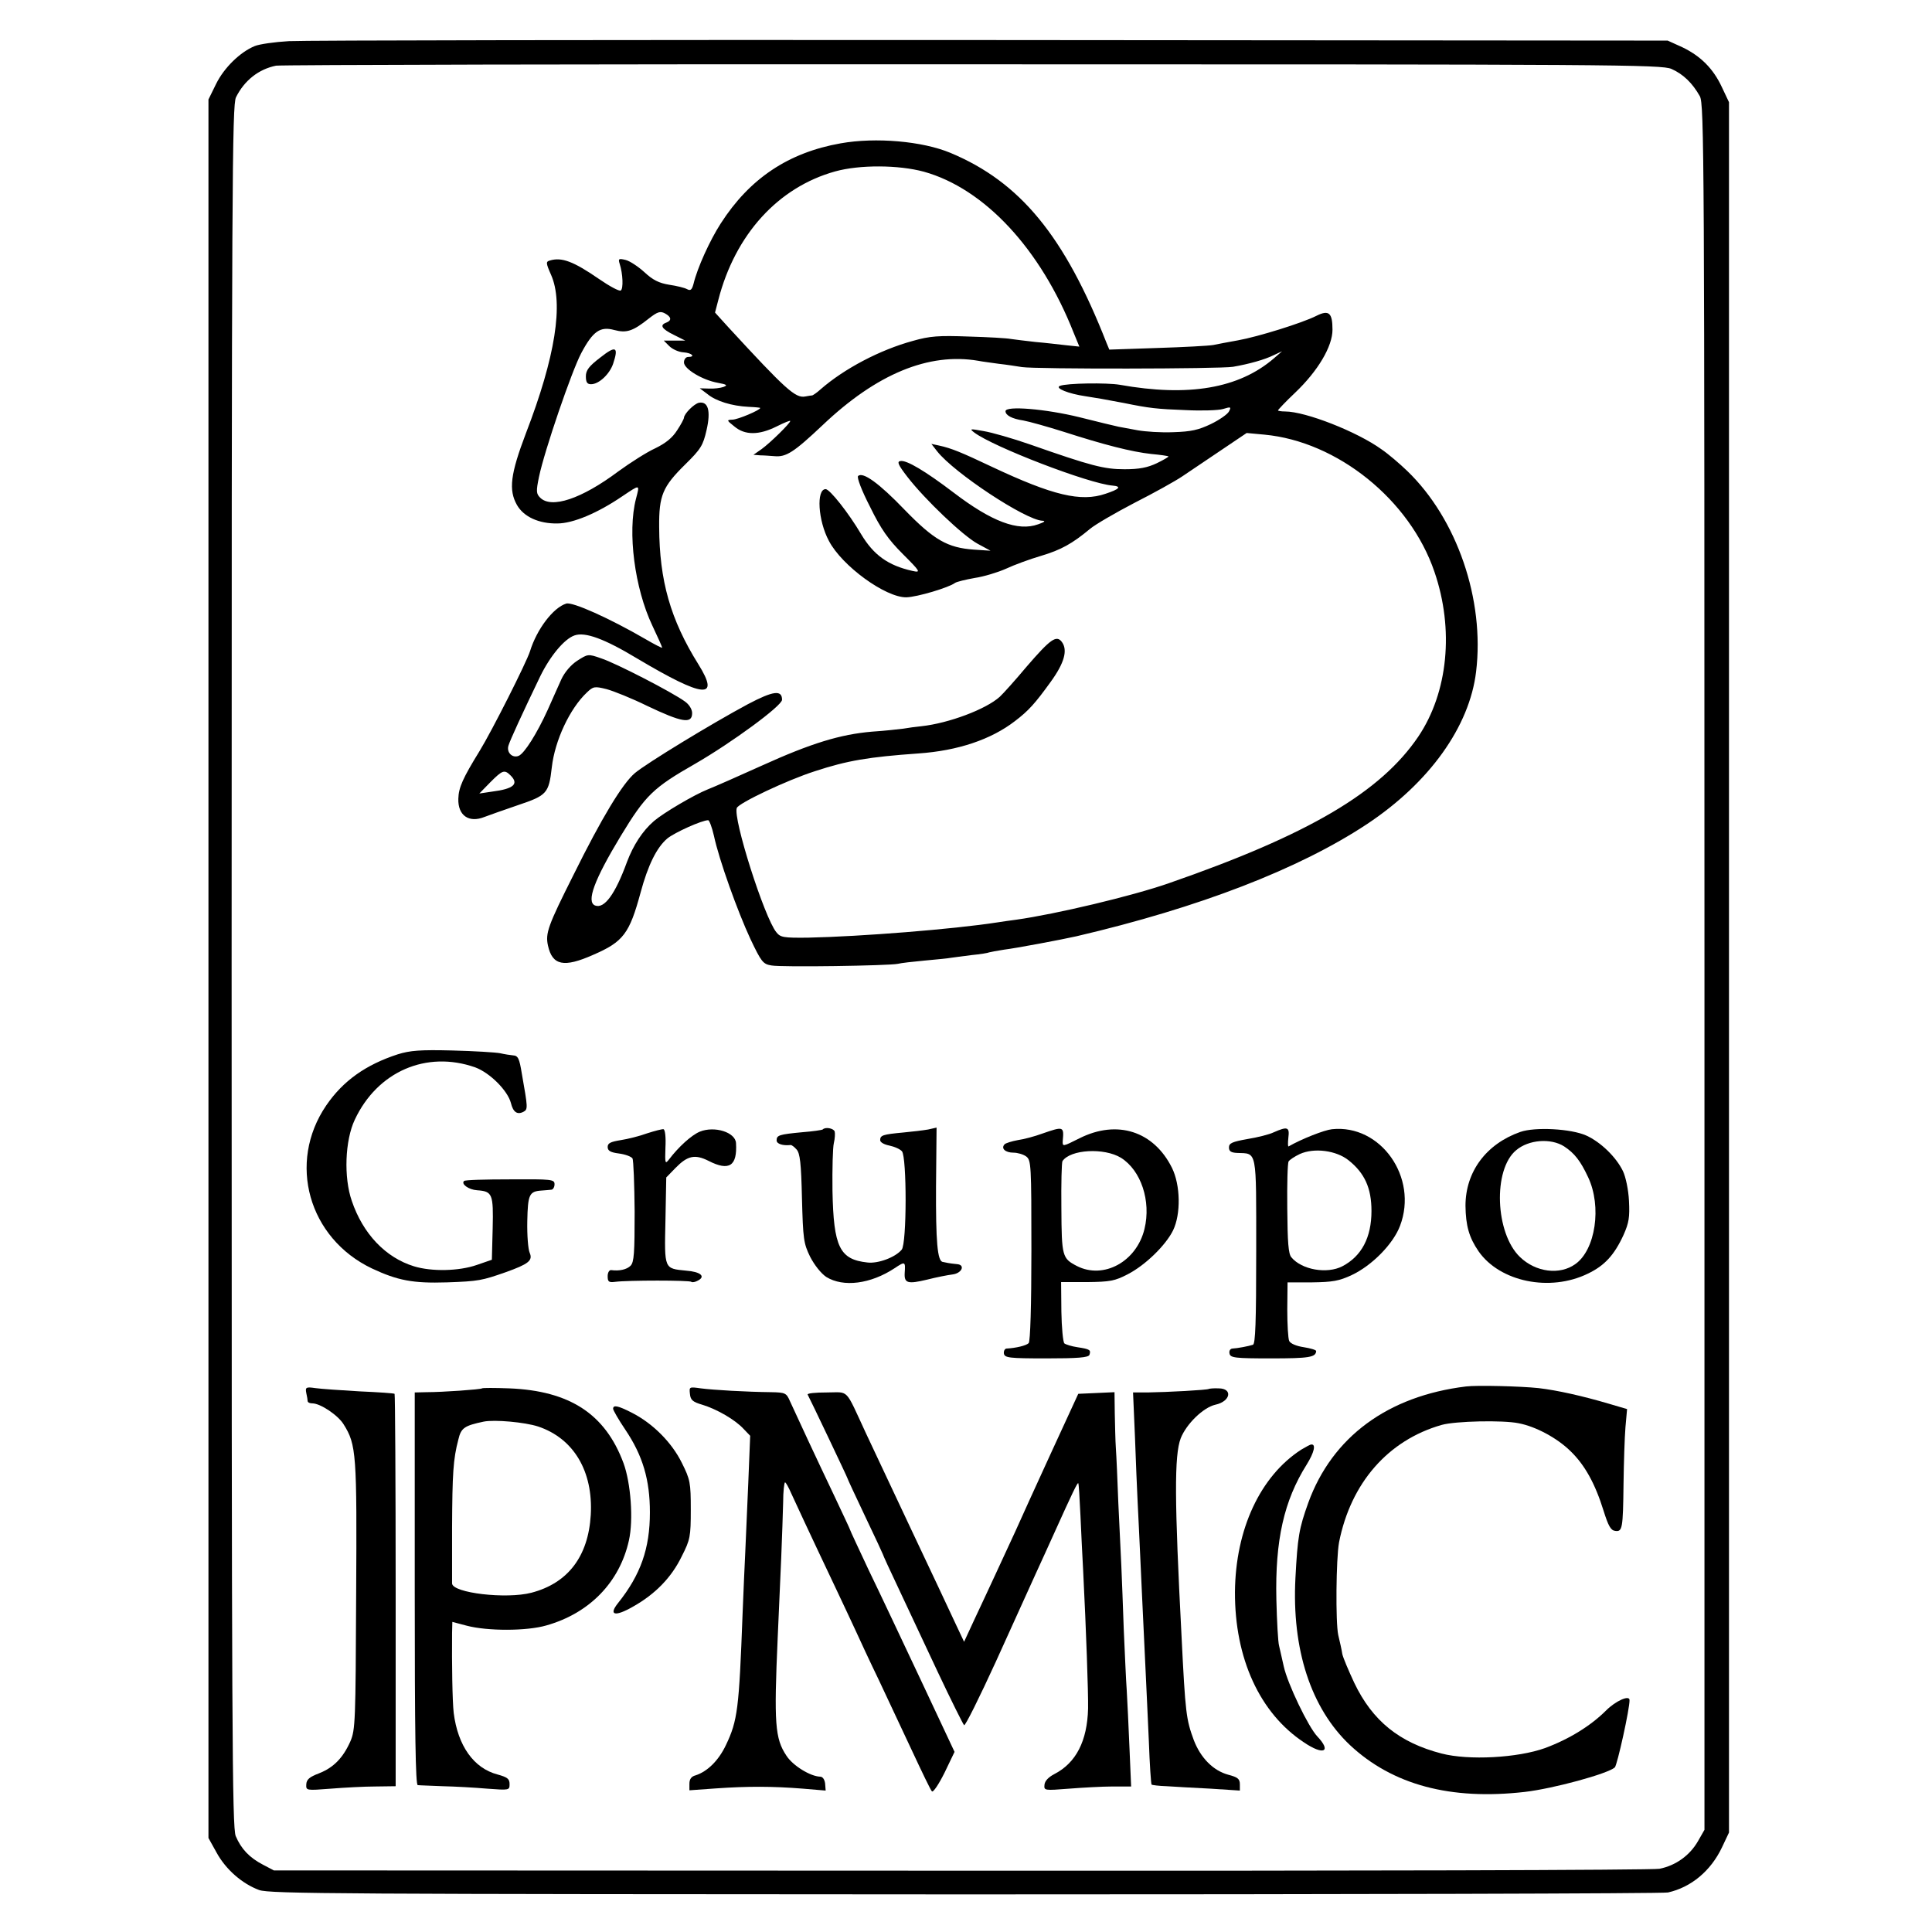 <?xml version="1.0" standalone="no"?>
<!DOCTYPE svg PUBLIC "-//W3C//DTD SVG 20010904//EN"
 "http://www.w3.org/TR/2001/REC-SVG-20010904/DTD/svg10.dtd">
<svg version="1.0" xmlns="http://www.w3.org/2000/svg"
 width="709pt" height="709pt" viewBox="0 0 709 709"
 preserveAspectRatio="xMidYMid meet">
<g transform="translate(0,709) scale(0.1,-0.1)"
fill="#000000" stroke="none">
<path d="M1060 6939 c-52 -3 -108 -11 -125 -18 -54 -22 -113 -80 -142 -139
l-28 -57 0 -3190 0 -3190 30 -54 c34 -62 94 -114 156 -137 40 -14 294 -15
2590 -16 1400 0 2561 3 2580 7 85 19 157 79 198 165 l26 55 0 3175 0 3175 -26
55 c-32 69 -79 115 -146 147 l-53 24 -2482 2 c-1366 1 -2526 -1 -2578 -4z
m5074 -102 c43 -19 77 -52 104 -100 16 -30 17 -203 17 -3197 l0 -3165 -24 -42
c-30 -52 -81 -89 -141 -101 -26 -5 -1118 -8 -2565 -7 l-2520 1 -40 21 c-50 26
-80 58 -100 105 -13 34 -15 365 -15 3193 0 2882 2 3159 16 3188 31 62 83 103
147 116 16 3 1165 6 2555 5 2353 0 2530 -1 2566 -17z"/>
<path d="M3085 6564 c-192 -34 -334 -129 -440 -294 -40 -62 -86 -163 -100
-222 -6 -22 -11 -26 -24 -19 -9 5 -38 12 -65 16 -37 6 -60 17 -91 46 -22 20
-53 41 -69 45 -25 6 -28 5 -22 -14 12 -37 14 -92 4 -98 -5 -4 -42 16 -81 43
-93 64 -136 80 -179 67 -15 -4 -15 -9 4 -52 47 -105 16 -302 -92 -582 -57
-150 -64 -208 -33 -263 25 -44 81 -69 148 -68 58 0 148 38 239 100 66 44 64
45 50 -9 -32 -123 -5 -329 60 -466 20 -42 36 -78 36 -81 0 -2 -28 12 -62 32
-131 76 -267 137 -290 130 -48 -15 -108 -94 -133 -175 -13 -41 -139 -291 -185
-366 -61 -99 -77 -134 -78 -175 -2 -62 39 -90 96 -67 15 6 70 25 122 43 107
36 114 43 125 139 11 98 66 216 129 275 23 22 28 23 72 12 26 -7 93 -34 148
-61 128 -61 166 -68 166 -27 0 14 -11 32 -27 43 -45 33 -254 141 -307 158 -48
17 -49 16 -88 -9 -23 -15 -46 -42 -58 -68 -10 -23 -33 -73 -50 -112 -39 -86
-86 -161 -107 -169 -23 -9 -45 13 -37 38 6 20 51 118 116 253 37 76 89 138
126 151 39 14 110 -12 231 -85 244 -145 305 -151 224 -21 -103 165 -143 307
-144 504 -1 116 13 148 95 229 58 57 66 70 79 127 16 70 6 106 -28 100 -18 -4
-54 -40 -55 -55 0 -4 -11 -25 -25 -46 -17 -27 -41 -47 -80 -66 -31 -14 -92
-53 -136 -85 -135 -101 -246 -138 -287 -96 -14 14 -15 23 -4 76 20 96 120 388
155 454 43 81 70 99 121 85 45 -12 68 -5 127 42 32 25 42 28 59 19 24 -13 26
-26 5 -34 -25 -9 -17 -23 28 -45 l42 -21 -40 0 -39 0 20 -20 c11 -11 34 -22
52 -23 31 -2 46 -17 17 -17 -8 0 -15 -9 -15 -20 0 -24 68 -65 125 -75 33 -6
36 -9 20 -15 -11 -4 -35 -7 -53 -6 l-34 1 28 -21 c31 -26 90 -44 151 -47 24
-1 43 -3 43 -4 0 -8 -83 -43 -102 -43 -22 -1 -22 -2 7 -25 39 -33 91 -32 155
0 28 14 50 23 50 20 0 -8 -72 -79 -105 -103 l-30 -21 25 -2 c14 0 37 -2 52 -3
43 -4 71 14 177 114 198 188 389 267 571 236 14 -3 48 -7 75 -11 28 -3 66 -9
85 -12 50 -8 727 -7 775 1 58 10 116 26 150 43 l30 14 -30 -26 c-129 -111
-314 -142 -566 -97 -47 8 -194 6 -219 -4 -21 -8 31 -29 93 -38 50 -8 58 -9
142 -25 93 -19 120 -22 226 -26 58 -3 120 -1 137 4 29 9 31 8 22 -9 -5 -10
-35 -31 -66 -46 -46 -22 -73 -28 -138 -30 -45 -2 -103 2 -131 7 -27 5 -59 11
-70 13 -11 2 -76 18 -144 35 -122 30 -271 43 -271 22 0 -15 24 -28 65 -34 22
-4 90 -23 150 -42 146 -47 247 -73 320 -81 33 -3 61 -7 63 -9 2 -1 -18 -13
-43 -25 -34 -16 -64 -22 -118 -22 -75 0 -122 12 -347 91 -63 22 -140 44 -170
49 -50 9 -53 9 -35 -5 70 -53 421 -188 508 -195 34 -3 26 -13 -26 -30 -90 -31
-194 -6 -417 99 -112 53 -148 68 -194 78 l-28 6 21 -27 c63 -80 324 -252 386
-255 13 0 9 -5 -15 -13 -74 -27 -171 10 -310 116 -104 79 -174 121 -196 116
-13 -2 -8 -14 26 -58 65 -84 204 -216 257 -245 l48 -26 -61 4 c-97 7 -146 35
-254 146 -94 98 -154 141 -171 124 -5 -5 13 -53 44 -113 40 -82 67 -120 120
-173 66 -66 67 -69 35 -62 -89 20 -142 58 -188 135 -46 78 -115 165 -130 165
-35 0 -28 -116 12 -190 48 -92 208 -208 284 -207 40 1 157 36 179 53 6 4 38
12 72 18 34 5 86 21 115 34 30 14 87 35 128 47 74 22 115 45 180 99 19 16 93
59 164 96 71 36 150 80 175 97 25 17 89 60 141 95 l95 64 65 -6 c268 -25 534
-239 624 -503 73 -212 50 -443 -59 -605 -138 -204 -402 -360 -915 -538 -134
-47 -417 -114 -560 -134 -25 -3 -56 -8 -70 -10 -161 -25 -502 -52 -695 -56
-90 -1 -101 1 -116 20 -44 54 -160 419 -145 456 7 18 184 102 287 135 119 39
196 52 379 65 145 10 267 51 355 119 50 38 74 65 131 144 50 69 63 116 41 146
-20 27 -42 11 -130 -91 -41 -49 -85 -98 -98 -110 -51 -46 -187 -97 -287 -108
-21 -2 -50 -6 -67 -9 -16 -2 -68 -8 -115 -11 -116 -10 -222 -42 -405 -125 -86
-39 -175 -78 -198 -87 -50 -20 -162 -86 -197 -116 -42 -36 -76 -89 -99 -150
-43 -118 -83 -173 -117 -160 -33 13 -4 93 94 255 91 150 119 177 273 265 135
78 319 213 319 235 0 37 -32 33 -125 -16 -136 -73 -372 -217 -415 -253 -46
-39 -122 -165 -225 -373 -94 -187 -104 -215 -94 -260 16 -73 58 -82 166 -34
111 48 133 78 174 229 27 100 59 165 98 198 27 22 127 67 150 67 4 0 14 -26
21 -57 19 -89 87 -278 134 -379 40 -84 46 -92 77 -97 37 -7 431 -1 464 6 11 3
56 8 99 12 43 4 86 8 95 10 9 1 43 6 76 10 32 3 62 8 65 10 3 1 28 6 55 10 42
5 212 37 265 49 450 105 818 247 1067 412 229 152 376 358 400 559 32 264 -70
561 -253 737 -27 26 -69 62 -94 79 -90 65 -279 139 -354 139 -14 0 -26 2 -26
4 0 2 28 32 63 65 84 80 137 170 137 231 0 62 -13 74 -59 51 -51 -26 -215 -77
-288 -90 -35 -6 -75 -14 -90 -17 -16 -3 -108 -8 -205 -11 l-177 -6 -10 24
c-154 393 -317 591 -573 698 -103 43 -274 58 -403 35z m305 -104 c223 -62 429
-284 550 -591 l21 -51 -48 5 c-27 3 -77 9 -113 12 -36 4 -76 9 -90 11 -14 3
-84 7 -155 9 -110 4 -142 2 -205 -16 -121 -33 -252 -102 -339 -178 -13 -12
-27 -21 -30 -22 -3 0 -15 -2 -26 -4 -36 -7 -72 26 -282 254 l-49 54 12 46 c62
241 220 414 429 472 90 25 233 24 325 -1z m-1516 -2216 c31 -31 11 -49 -68
-59 l-47 -7 40 41 c45 45 52 48 75 25z"/>
<path d="M2203 5778 c-42 -32 -53 -47 -53 -69 0 -22 5 -29 19 -29 29 0 68 37
81 75 21 63 10 68 -47 23z"/>
<path d="M1460 3221 c-117 -38 -201 -97 -263 -188 -143 -210 -65 -487 168
-598 94 -44 150 -55 275 -51 117 4 129 7 215 37 84 30 101 43 89 71 -6 13 -10
65 -9 116 2 99 7 110 53 113 12 1 28 2 35 3 6 0 12 9 12 20 0 18 -10 19 -163
18 -90 0 -166 -2 -169 -6 -12 -11 17 -32 48 -34 56 -4 60 -13 57 -140 l-3
-115 -55 -19 c-66 -23 -166 -25 -231 -5 -104 32 -187 119 -228 240 -30 86 -25
222 11 298 83 177 263 255 442 192 54 -20 119 -85 131 -131 8 -33 23 -44 46
-32 17 9 16 15 -6 140 -9 56 -14 66 -32 67 -10 1 -31 4 -48 8 -16 3 -95 8
-175 10 -118 3 -155 0 -200 -14z"/>
<path d="M2375 2931 c-27 -10 -71 -21 -97 -25 -37 -6 -48 -11 -48 -25 0 -14
10 -20 41 -24 23 -3 45 -11 50 -18 4 -7 7 -95 8 -195 0 -152 -2 -186 -15 -199
-14 -14 -41 -20 -71 -16 -7 1 -13 -9 -13 -22 0 -21 4 -24 28 -21 45 6 274 6
279 0 3 -3 15 -1 25 5 28 15 9 32 -44 36 -81 8 -80 4 -76 183 l3 159 34 35
c44 45 71 51 121 26 76 -39 106 -19 101 65 -2 40 -79 64 -133 42 -31 -13 -78
-56 -113 -102 -14 -18 -15 -15 -13 44 2 36 -1 65 -7 67 -5 1 -32 -6 -60 -15z"/>
<path d="M3019 2945 c-3 -2 -36 -7 -75 -10 -85 -8 -94 -11 -94 -30 0 -13 23
-20 51 -17 4 1 14 -7 22 -16 13 -14 17 -51 20 -179 4 -150 6 -166 30 -215 16
-31 40 -61 59 -74 63 -39 163 -26 251 32 39 26 40 25 37 -18 -2 -37 11 -41 82
-24 35 9 77 17 93 19 35 4 49 36 16 38 -12 1 -25 3 -31 4 -5 1 -14 3 -20 4
-20 2 -26 74 -25 279 l2 214 -31 -7 c-17 -3 -58 -8 -91 -11 -75 -7 -85 -10
-85 -28 0 -8 14 -16 34 -20 19 -4 39 -13 46 -21 18 -22 18 -339 -1 -361 -23
-28 -87 -52 -126 -47 -102 11 -124 57 -128 263 -1 80 1 159 5 175 4 17 5 36 3
43 -5 12 -35 17 -44 7z"/>
<path d="M3825 2930 c-27 -10 -68 -21 -90 -24 -22 -4 -44 -11 -48 -15 -15 -15
2 -31 32 -31 15 0 36 -6 47 -14 18 -14 19 -29 19 -345 0 -201 -4 -334 -10
-340 -9 -9 -46 -18 -82 -20 -6 -1 -10 -9 -9 -18 3 -16 18 -18 156 -18 115 0
154 3 158 13 6 18 2 21 -44 28 -21 3 -43 10 -48 14 -5 5 -10 58 -11 117 l-1
108 95 0 c85 1 102 4 150 29 64 33 139 106 166 161 29 60 27 166 -4 229 -67
135 -201 178 -339 109 -62 -31 -63 -32 -62 -10 5 54 3 54 -75 27z m289 -89
c73 -46 111 -158 86 -261 -29 -120 -150 -186 -248 -136 -54 28 -56 35 -57 212
-1 90 1 168 4 173 29 43 153 50 215 12z"/>
<path d="M4675 2935 c-16 -8 -60 -19 -97 -25 -56 -10 -68 -15 -68 -31 0 -14 8
-19 30 -20 74 -3 70 18 70 -360 0 -263 -3 -341 -12 -344 -15 -5 -56 -13 -76
-14 -8 -1 -12 -9 -10 -18 3 -16 19 -18 153 -18 139 0 164 4 165 27 0 4 -20 10
-45 14 -27 4 -49 13 -54 23 -4 9 -7 61 -7 115 l1 100 90 0 c75 1 99 5 146 27
74 35 152 114 177 181 67 177 -71 373 -250 354 -28 -3 -110 -35 -159 -63 -3
-2 -3 12 -1 32 5 39 -3 42 -53 20z m274 -103 c59 -47 84 -102 84 -186 0 -97
-36 -166 -107 -203 -56 -29 -149 -13 -187 33 -11 13 -14 55 -15 179 -1 90 1
167 5 173 4 6 22 18 41 27 53 24 134 13 179 -23z"/>
<path d="M5579 2936 c-125 -44 -201 -146 -201 -271 1 -73 13 -116 48 -167 78
-112 262 -150 401 -82 61 29 97 68 131 142 20 45 23 65 20 125 -2 41 -12 88
-22 109 -25 52 -82 107 -135 131 -56 25 -188 32 -242 13z m161 -53 c38 -25 60
-53 88 -113 51 -108 27 -267 -47 -319 -57 -41 -145 -30 -203 26 -91 87 -100
321 -14 392 46 39 127 45 176 14z"/>
<path d="M5380 2002 c-287 -35 -491 -185 -579 -427 -34 -95 -39 -125 -47 -275
-14 -263 57 -479 200 -614 156 -146 369 -203 641 -172 105 12 306 67 331 90 9
9 55 217 54 247 0 20 -51 -3 -86 -38 -56 -56 -135 -105 -224 -138 -100 -36
-280 -46 -380 -20 -154 40 -253 119 -320 259 -21 45 -41 92 -44 106 -2 14 -9
45 -15 70 -10 46 -8 280 3 340 43 218 180 375 377 431 50 14 224 18 282 6 63
-12 141 -54 190 -102 53 -51 91 -120 122 -220 17 -54 26 -71 42 -73 27 -4 29
8 31 173 1 77 4 170 7 207 l6 67 -68 20 c-95 28 -188 49 -257 57 -66 7 -227
11 -266 6z"/>
<path d="M1124 1978 c3 -13 5 -26 5 -30 1 -5 8 -8 17 -8 30 0 95 -44 115 -77
47 -75 49 -107 46 -628 -2 -461 -3 -493 -21 -535 -27 -61 -62 -97 -116 -118
-34 -13 -45 -22 -46 -40 -1 -23 -1 -23 90 -16 50 4 124 8 164 8 l74 1 0 719
c0 395 -2 719 -4 721 -2 2 -59 6 -128 9 -69 4 -142 9 -163 12 -34 5 -37 3 -33
-18z"/>
<path d="M1769 1995 c-5 -4 -144 -14 -205 -14 l-42 -1 0 -720 c0 -536 3 -720
11 -721 7 -1 48 -2 92 -4 44 -1 117 -5 163 -9 81 -6 82 -6 82 17 0 19 -8 25
-44 35 -88 23 -146 106 -161 226 -5 42 -7 181 -6 293 l1 41 53 -14 c76 -20
220 -20 292 1 159 45 269 159 303 312 17 75 7 211 -20 284 -67 180 -197 265
-419 274 -54 2 -99 2 -100 0z m206 -140 c131 -44 202 -165 193 -324 -9 -153
-84 -251 -218 -286 -92 -24 -289 -1 -291 34 0 9 0 102 0 206 1 197 4 250 23
322 10 43 22 51 93 66 40 8 151 -2 200 -18z"/>
<path d="M2532 1974 c2 -22 11 -29 45 -39 53 -16 121 -55 152 -89 l24 -25 -7
-173 c-4 -95 -9 -209 -11 -253 -2 -44 -7 -148 -10 -230 -13 -346 -18 -389 -61
-479 -27 -57 -68 -97 -111 -111 -16 -4 -23 -14 -23 -31 l0 -24 98 7 c115 8
207 8 319 -1 l83 -7 -2 26 c-2 15 -9 25 -18 25 -36 1 -100 40 -124 77 -42 63
-46 118 -32 433 4 91 10 224 13 295 3 72 6 163 7 202 0 40 4 73 7 73 3 0 13
-18 23 -41 17 -37 57 -124 168 -358 22 -46 52 -111 68 -145 15 -33 53 -115 85
-181 31 -66 86 -183 122 -260 36 -77 68 -144 73 -149 5 -4 25 26 46 68 l37 77
-123 262 c-68 144 -154 327 -192 405 -37 79 -68 145 -68 147 0 2 -27 59 -59
127 -63 132 -138 293 -162 346 -13 30 -17 32 -69 33 -91 1 -212 8 -258 14 -43
6 -43 6 -40 -21z"/>
<path d="M4436 1993 c-4 -4 -153 -12 -225 -13 l-53 0 7 -162 c3 -90 8 -199 10
-243 2 -44 7 -138 10 -210 3 -71 8 -168 10 -215 2 -47 6 -132 9 -190 3 -58 8
-175 12 -260 3 -85 8 -157 10 -159 2 -2 27 -5 56 -6 29 -2 101 -6 161 -9 l107
-7 0 23 c0 20 -8 26 -42 35 -56 15 -102 62 -127 127 -28 76 -31 98 -45 381
-26 499 -27 664 -3 727 21 53 83 113 127 123 56 12 65 60 12 60 -18 1 -34 -1
-36 -2z"/>
<path d="M2964 1972 c6 -10 146 -304 146 -307 0 -2 29 -64 65 -140 36 -75 65
-138 65 -139 0 -2 25 -57 56 -122 31 -66 96 -204 145 -309 49 -104 93 -192 97
-196 4 -4 56 101 117 234 60 133 126 278 146 322 20 44 50 109 66 145 69 153
87 190 90 187 2 -2 5 -55 8 -118 3 -63 7 -154 10 -204 11 -219 19 -445 18
-505 -3 -119 -44 -199 -123 -240 -23 -12 -36 -26 -37 -40 -2 -21 0 -21 90 -14
51 4 123 8 160 8 l68 0 -6 140 c-3 78 -8 173 -10 211 -3 39 -7 140 -11 225 -3
85 -7 191 -9 235 -2 44 -7 148 -11 230 -3 83 -7 173 -9 200 -2 28 -3 85 -4
128 l-1 78 -66 -3 -67 -3 -99 -215 c-54 -118 -114 -249 -132 -290 -19 -41 -52
-113 -74 -160 -22 -47 -56 -121 -77 -165 l-37 -80 -33 70 c-18 39 -90 192
-160 340 -70 149 -145 308 -167 355 -79 170 -60 150 -145 150 -41 0 -72 -3
-69 -8z"/>
<path d="M2250 1920 c0 -5 20 -40 45 -77 64 -95 90 -184 90 -303 0 -133 -34
-229 -117 -333 -36 -45 -11 -51 55 -13 82 46 142 108 179 185 31 61 33 72 33
171 0 99 -2 110 -33 172 -37 75 -107 145 -184 184 -51 26 -68 29 -68 14z"/>
<path d="M4775 1770 c-150 -97 -241 -292 -243 -522 -1 -244 91 -445 253 -552
72 -49 103 -35 49 22 -33 35 -109 193 -123 257 -6 28 -14 61 -17 75 -4 14 -8
90 -10 170 -5 218 28 363 111 495 28 45 35 76 17 74 -4 0 -20 -9 -37 -19z"/>
</g>
</svg>
